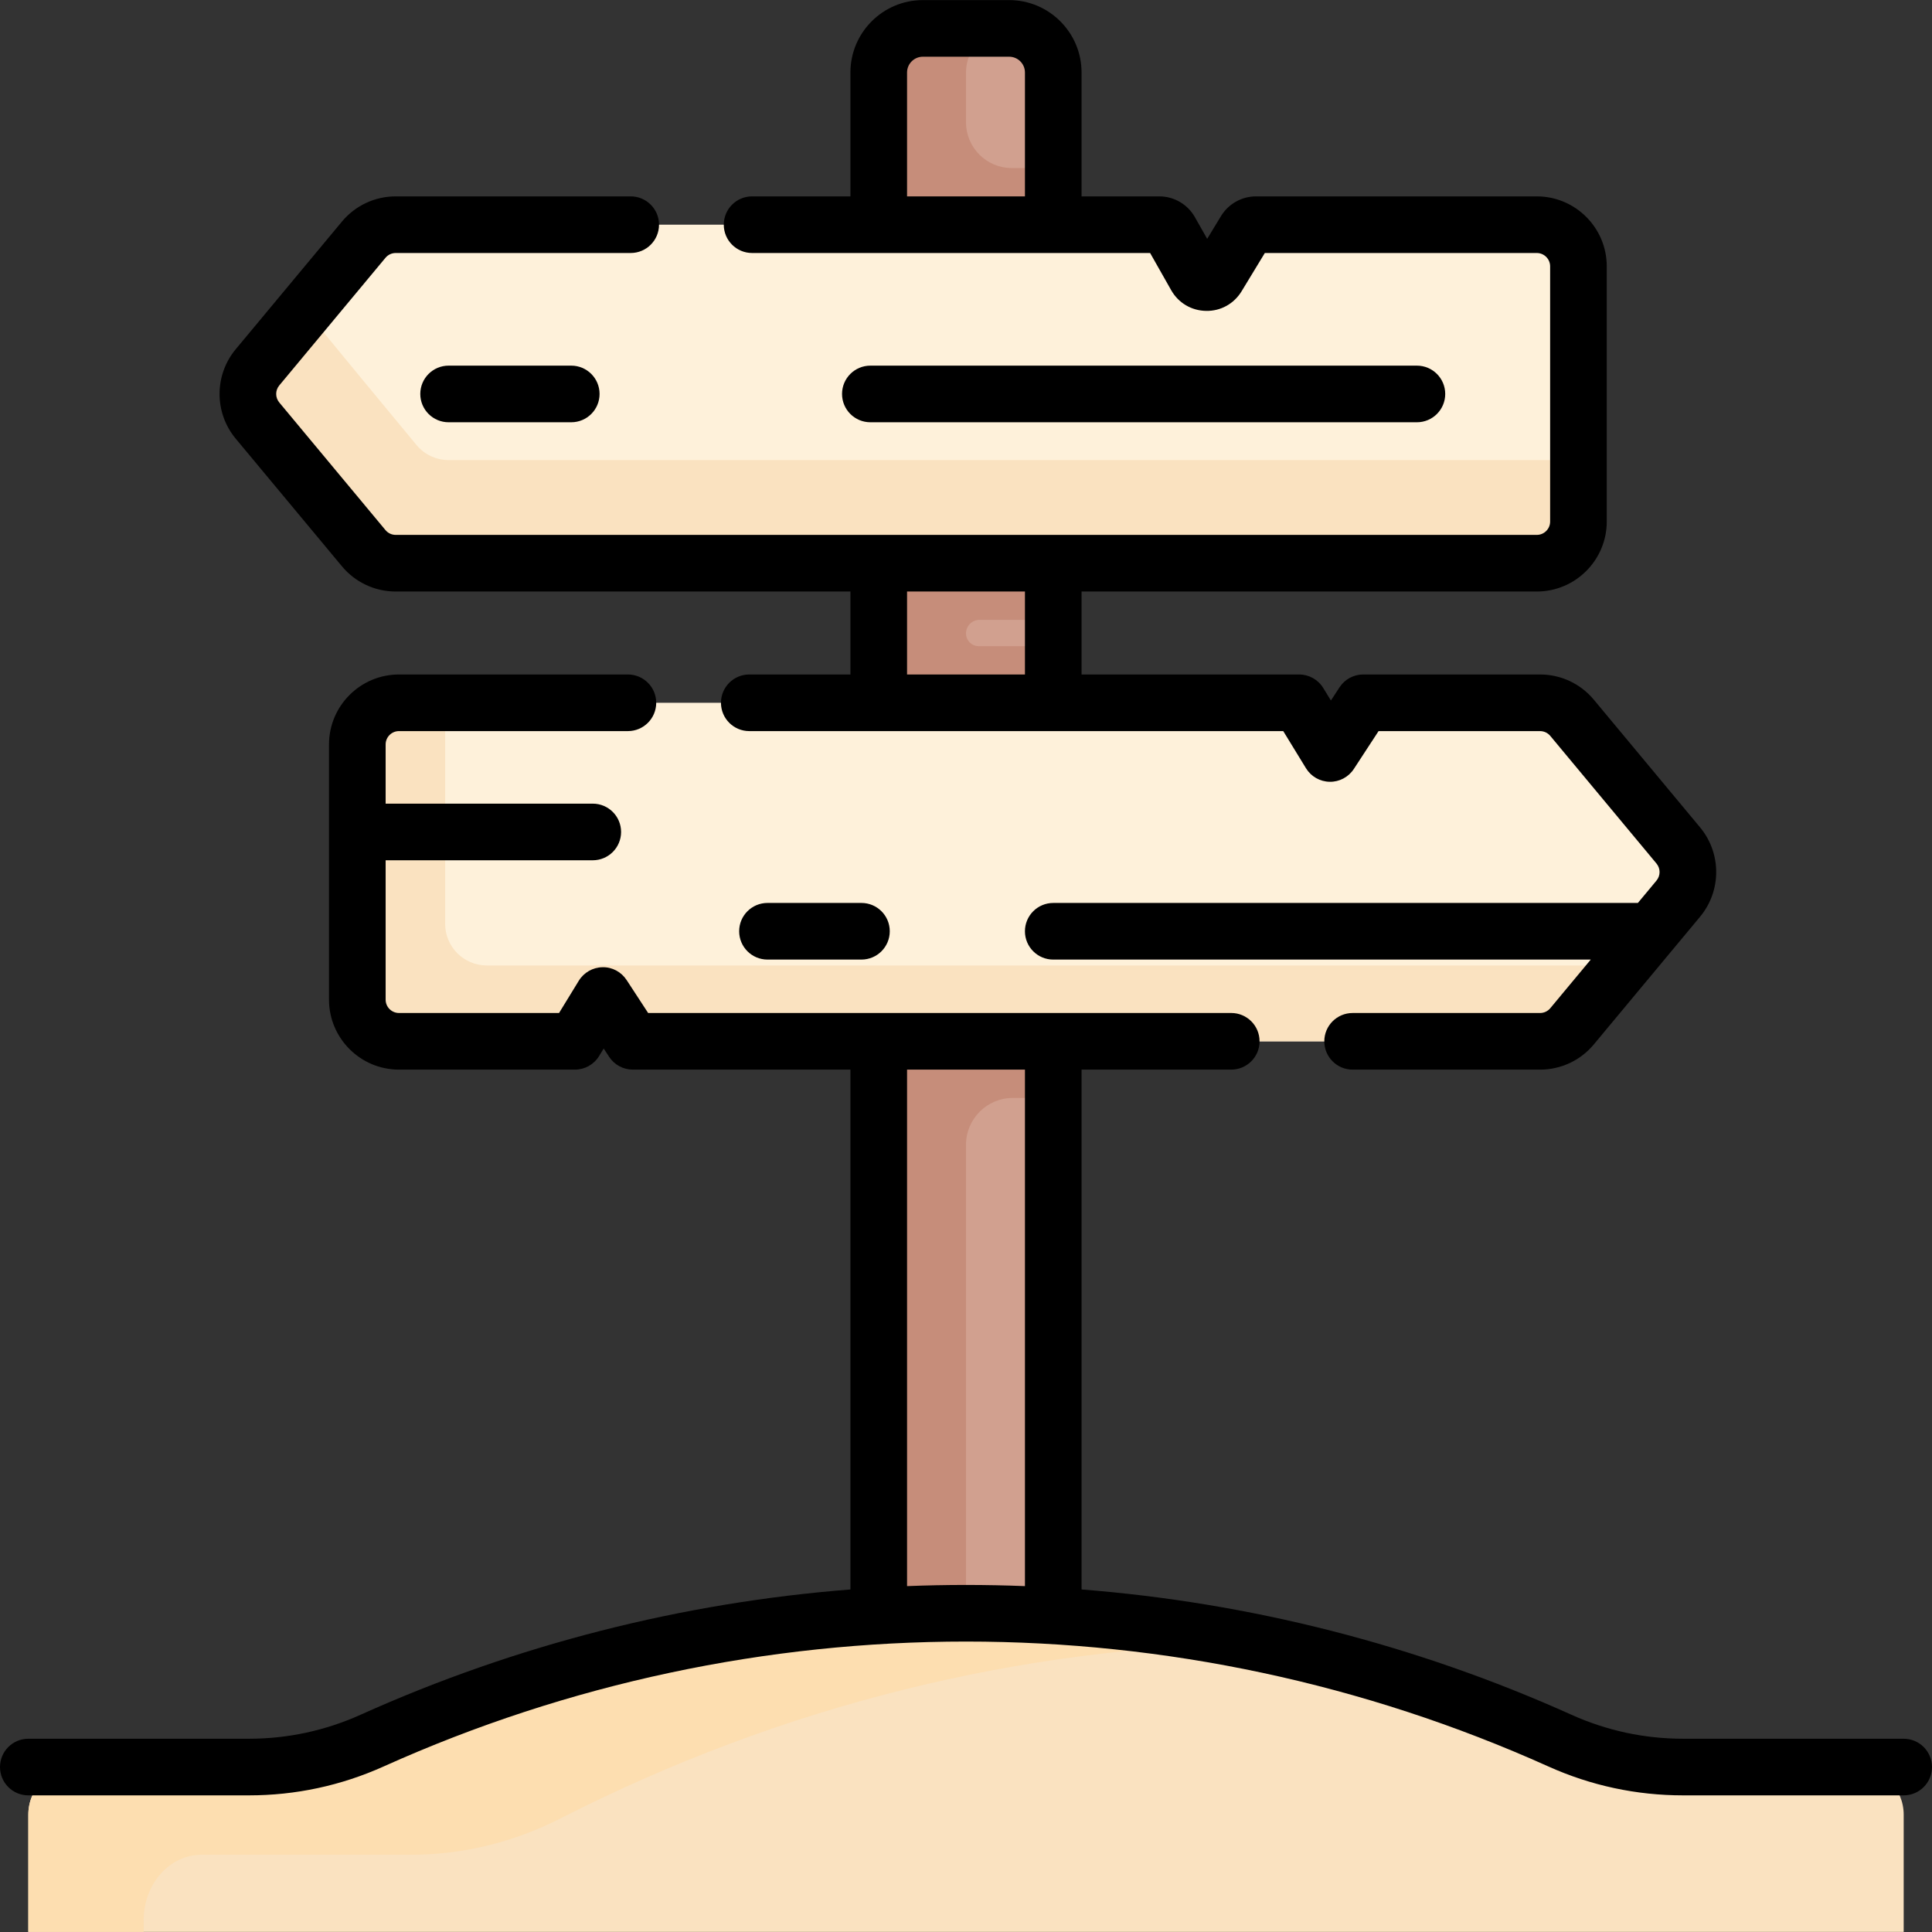 <svg id="Capa_1" enable-background="new 0 0 511.768 511.768" height="512" viewBox="0 0 511.768 511.768" width="512" xmlns="http://www.w3.org/2000/svg"><rect x="0" y="0" width="511.768" height="511.768" fill="#333333" stroke="none"/><g><g><g><path d="m278.997 472.502h-46.226v-453.297c0-6.45 5.229-11.679 11.679-11.679h22.868c6.45 0 11.679 5.229 11.679 11.679z" fill="#d1a08f"/></g><path d="m278.997 164.188v-119.669h-10.984c-6.699 0-12.129-5.431-12.129-12.13v-13.184c0-6.409 5.163-11.606 11.557-11.673-.041 0-.081-.006-.123-.006h-22.868c-6.45 0-11.679 5.229-11.679 11.679v25.314 246.313 181.67h23.113v-169.258c0-6.855 5.557-12.412 12.412-12.412h10.702v-119.67h-19.742c-1.862 0-3.371-1.509-3.371-3.371 0-1.99 1.613-3.603 3.603-3.603z" fill="#c68d7a"/><path d="m491.643 468.074h-45.801c-11.254 0-22.379-2.387-32.642-7.005-100.048-45.01-214.584-45.01-314.632 0-10.263 4.617-21.389 7.005-32.642 7.005h-45.802c-6.972 0-12.624 5.652-12.624 12.624v31.044h496.768v-31.044c0-6.972-5.652-12.624-12.625-12.624z" fill="#fae2c0"/><path d="m38.054 508.657c0-9.58 6.852-17.346 15.304-17.346h55.522c13.642 0 27.129-3.28 39.571-9.624 59.012-30.092 122.195-45.542 185.477-46.351-78.517-16.318-160.951-7.742-235.36 25.733-10.263 4.617-21.389 7.004-32.642 7.004h-45.802c-6.972 0-12.624 5.652-12.624 12.624v31.044h30.554z" fill="#fddeb0"/><g><path d="m407.083 59.519h-74.395c-1.157 0-2.231.604-2.832 1.593l-7.379 12.148c-1.313 2.162-4.468 2.114-5.715-.087l-6.783-11.974c-.588-1.038-1.69-1.68-2.883-1.68h-202.272c-3.277 0-6.384 1.457-8.481 3.976l-28.13 33.802c-3.403 4.089-3.403 10.025 0 14.115l28.13 33.802c2.096 2.519 5.203 3.975 8.48 3.975h302.259c6.093 0 11.033-4.94 11.033-11.033v-67.605c.001-6.093-4.939-11.032-11.032-11.032z" fill="#fef1da"/><path d="m118.819 121.868c-3.277 0-6.384-1.457-8.48-3.976 0 0-29.091-35.115-29.455-35.822l-12.67 15.225c-3.403 4.09-3.403 10.025 0 14.115l28.13 33.802c2.096 2.519 5.203 3.976 8.48 3.976h302.259c6.093 0 11.033-4.939 11.033-11.033v-16.288h-299.297z" fill="#fae2c0"/><path d="m444.554 223.939-28.13-33.802c-2.096-2.519-5.203-3.975-8.48-3.975h-46.837l-8.767 13.424-8.219-13.424h-238.436c-6.093 0-11.033 4.94-11.033 11.033v67.604c0 6.093 4.94 11.033 11.033 11.033h43.929c1.662 0 3.205-.864 4.073-2.282l4.812-7.86c.563-.919 1.891-.938 2.48-.036l5.233 8.013c.882 1.351 2.386 2.165 3.999 2.165h237.732c3.277 0 6.384-1.457 8.48-3.975l28.13-33.802c3.404-4.09 3.404-10.026.001-14.116z" fill="#fef1da"/><path d="m128.947 255.742c-6.093 0-11.033-4.939-11.033-11.033v-58.548h-12.23c-6.093 0-11.033 4.939-11.033 11.033v67.604c0 6.093 4.94 11.033 11.033 11.033h43.929c1.662 0 3.205-.865 4.073-2.282l4.812-7.86c.563-.919 1.891-.938 2.48-.036l5.233 8.014c.882 1.35 2.386 2.165 3.999 2.165h237.732c3.277 0 6.384-1.457 8.48-3.976l13.41-16.114z" fill="#fae2c0"/></g></g><g><path d="m90.578 150.009c3.531 4.245 8.723 6.68 14.246 6.68h120.447v21.974h-26.795c-4.142 0-7.5 3.357-7.5 7.5s3.358 7.5 7.5 7.5h141.444l6.024 9.84c1.343 2.193 3.716 3.546 6.287 3.583 2.552.053 4.983-1.245 6.389-3.398l6.547-10.024h42.777c1.053 0 2.043.464 2.715 1.272l28.129 33.802c1.09 1.31 1.09 3.211 0 4.52l-4.931 5.926h-154.86c-4.142 0-7.5 3.357-7.5 7.5s3.358 7.5 7.5 7.5h142.378l-10.716 12.877c-.673.81-1.663 1.273-2.715 1.273h-49.647c-4.142 0-7.5 3.357-7.5 7.5s3.358 7.5 7.5 7.5h49.647c5.521 0 10.714-2.435 14.246-6.679l28.129-33.802c5.717-6.868 5.717-16.84 0-23.71l-28.13-33.803c-3.532-4.243-8.724-6.677-14.245-6.677h-46.837c-2.533 0-4.895 1.278-6.279 3.399l-2.283 3.495-2.027-3.311c-1.363-2.227-3.786-3.584-6.396-3.584h-57.625v-21.974h120.586c10.219 0 18.533-8.313 18.533-18.532v-67.605c0-10.219-8.314-18.532-18.533-18.532h-74.395c-3.75 0-7.291 1.991-9.242 5.199l-3.674 6.05-3.266-5.764c-1.916-3.384-5.521-5.485-9.41-5.485h-20.599v-32.814c0-10.576-8.604-19.18-19.179-19.18h-22.868c-10.576 0-19.179 8.604-19.179 19.18v32.813h-26.048c-4.142 0-7.5 3.357-7.5 7.5s3.358 7.5 7.5 7.5h105.434l5.58 9.849c1.911 3.375 5.367 5.425 9.244 5.484 3.868.078 7.395-1.883 9.408-5.198l6.155-10.135h72.04c1.948 0 3.533 1.585 3.533 3.532v67.605c0 1.947-1.585 3.532-3.533 3.532h-302.26c-1.053 0-2.042-.464-2.715-1.273l-28.129-33.801c-1.09-1.311-1.09-3.211 0-4.521l28.129-33.802c.673-.81 1.664-1.273 2.716-1.273h62.247c4.142 0 7.5-3.357 7.5-7.5s-3.358-7.5-7.5-7.5h-62.247c-5.521 0-10.713 2.434-14.246 6.678l-28.13 33.804c-5.716 6.869-5.716 16.84 0 23.71zm149.693-130.804c0-2.305 1.875-4.18 4.179-4.18h22.868c2.304 0 4.179 1.875 4.179 4.18v32.813h-31.227v-32.813zm31.226 159.457h-31.227v-21.974h31.227z"/><path d="m118.831 96.854c-4.142 0-7.5 3.357-7.5 7.5s3.358 7.5 7.5 7.5h32.489c4.142 0 7.5-3.357 7.5-7.5s-3.358-7.5-7.5-7.5z"/><path d="m375.325 111.854c4.142 0 7.5-3.357 7.5-7.5s-3.358-7.5-7.5-7.5h-144.777c-4.142 0-7.5 3.357-7.5 7.5s3.358 7.5 7.5 7.5z"/><path d="m203.296 239.182c-4.142 0-7.5 3.357-7.5 7.5s3.358 7.5 7.5 7.5h24.894c4.142 0 7.5-3.357 7.5-7.5s-3.358-7.5-7.5-7.5z"/><path d="m504.268 460.574h-58.425c-10.26 0-20.208-2.135-29.565-6.345-41.453-18.649-85.385-29.714-129.78-33.195v-137.702h39.648c4.142 0 7.5-3.357 7.5-7.5s-3.358-7.5-7.5-7.5h-154.46l-5.695-8.722c-1.407-2.154-3.818-3.467-6.389-3.398-2.571.037-4.944 1.39-6.287 3.583l-5.227 8.537h-42.403c-1.948 0-3.533-1.585-3.533-3.533v-36.921h54.868c4.142 0 7.5-3.357 7.5-7.5s-3.358-7.5-7.5-7.5h-54.868v-15.684c0-1.947 1.585-3.532 3.533-3.532h60.639c4.142 0 7.5-3.357 7.5-7.5s-3.358-7.5-7.5-7.5h-60.639c-10.219 0-18.533 8.313-18.533 18.532v67.604c0 10.22 8.314 18.533 18.533 18.533h46.605c2.61 0 5.033-1.357 6.396-3.584l1.229-2.007 1.431 2.191c1.385 2.121 3.747 3.399 6.28 3.399h57.644v137.702c-44.395 3.481-88.327 14.545-129.78 33.195-9.358 4.21-19.305 6.345-29.565 6.345h-58.425c-4.142 0-7.5 3.357-7.5 7.5s3.358 7.5 7.5 7.5h58.425c12.396 0 24.414-2.579 35.72-7.665 98.021-44.1 210.457-44.1 308.478 0 11.306 5.086 23.324 7.665 35.72 7.665h58.425c4.142 0 7.5-3.357 7.5-7.5s-3.358-7.498-7.5-7.498zm-263.997-40.426v-136.816h31.227v136.816c-10.406-.415-20.823-.415-31.227 0z"/></g></g></svg>